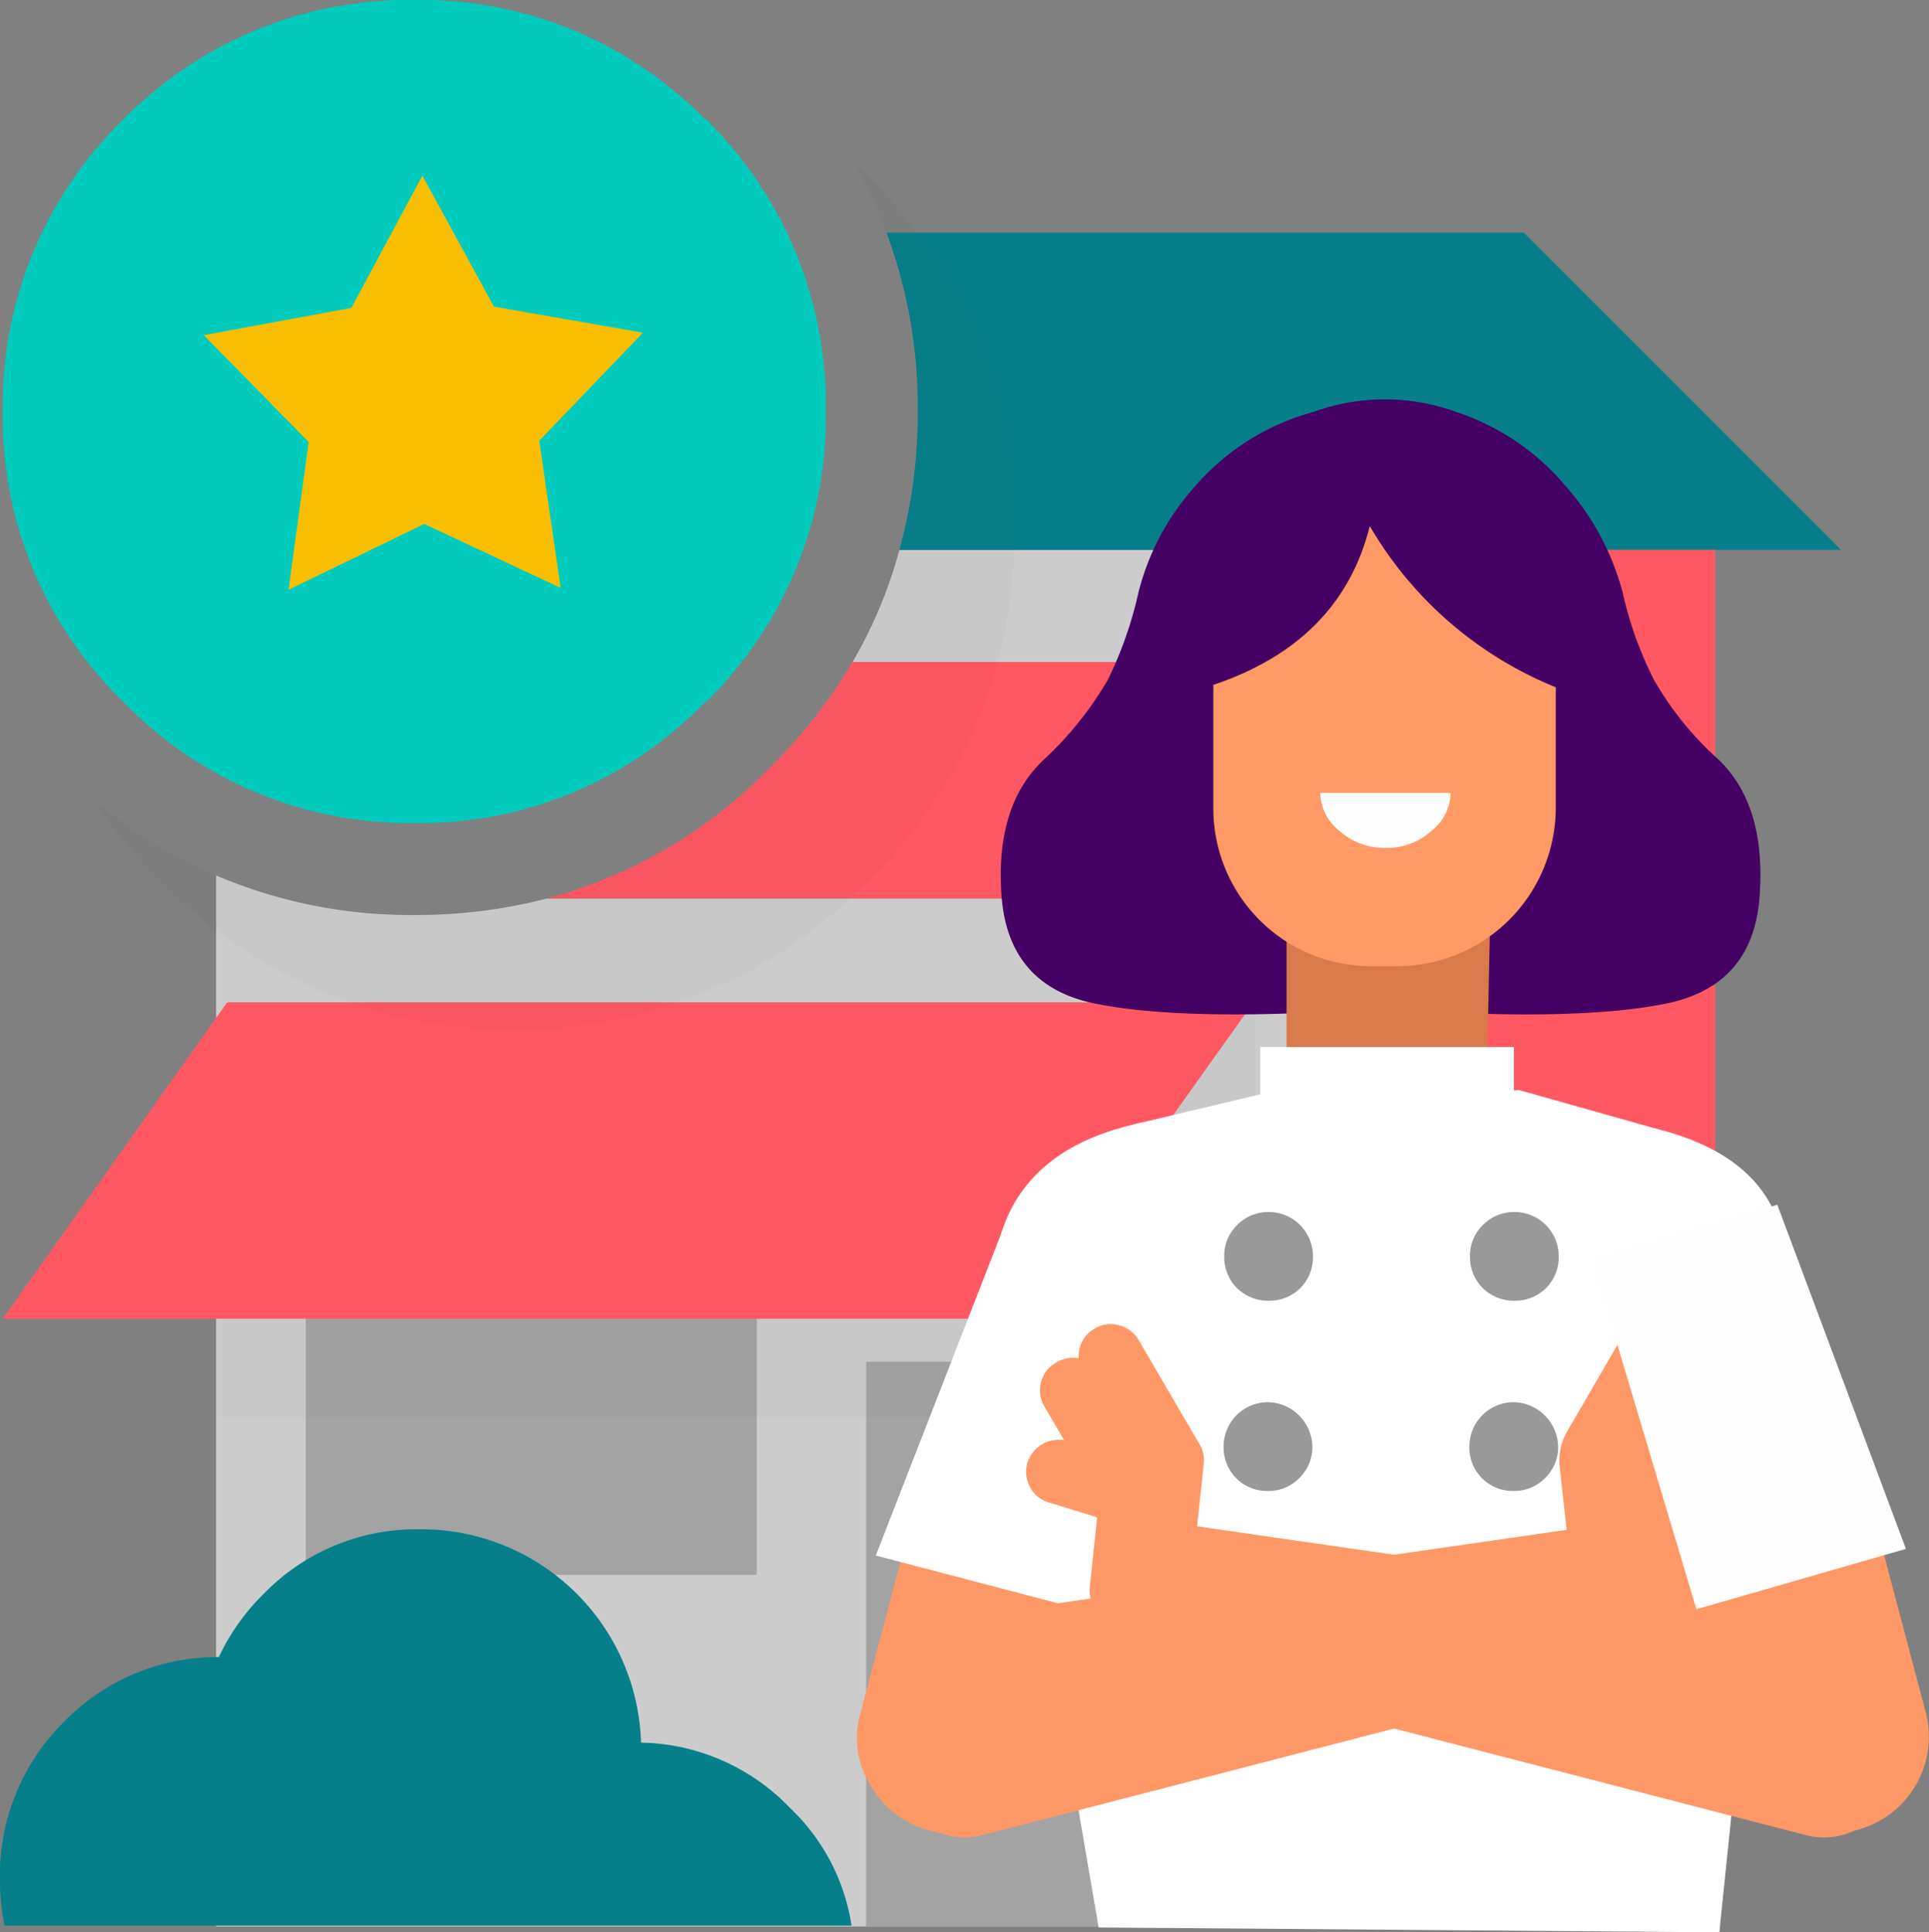 <svg xmlns="http://www.w3.org/2000/svg" width="125.824" height="126.045" viewBox="0 0 125.824 126.045">
  <rect x="0" y="0" width="125.824" height="126.045" fill="#808080" stroke="none"/>
  <g id="_06" data-name="06" transform="translate(-1.207 -1.414)">
    <path id="Path_132" data-name="Path 132" d="M91.285,136.345v-89.8H63.513a30.043,30.043,0,0,1-3.059,7.318h18.6V69.281H40.538a33.569,33.569,0,0,1-8.638,1.08,32.179,32.179,0,0,1-12.957-2.579v68.563Z" transform="translate(-3.639 -9.261)" fill="#ccc" fill-rule="evenodd"/>
    <path id="Path_133" data-name="Path 133" d="M115.533,20.508H73.963A32.7,32.7,0,0,1,76,32.145,33.421,33.421,0,0,1,74.8,41.2h61.425Z" transform="translate(-14.929 -3.918)" fill="#067f8a" fill-rule="evenodd"/>
    <path id="Path_134" data-name="Path 134" d="M96.861,136.346h25.434v-89.8H96.861ZM84.624,53.865h-18.6A33.641,33.641,0,0,1,60.69,60.7a31.554,31.554,0,0,1-14.576,8.578H84.624Z" transform="translate(-9.214 -9.261)" fill="#ff5863" fill-rule="evenodd"/>
    <path id="Path_135" data-name="Path 135" d="M26.3,125.988h29.42V107.87H26.3Z" transform="translate(-5.15 -21.844)" fill="#a3a3a3" fill-rule="evenodd"/>
    <path id="Path_136" data-name="Path 136" d="M72.29,150.037H87.729V113.171H72.29Z" transform="translate(-14.586 -22.932)" fill="#a3a3a3" fill-rule="evenodd"/>
    <path id="Path_137" data-name="Path 137" d="M19.473,110.763H86.835V83.829H19.473Z" transform="translate(-3.748 -16.911)" fill="rgba(0,0,0,0.1)" fill-rule="evenodd" opacity="0.2"/>
    <path id="Path_138" data-name="Path 138" d="M1.434,104.313H68.318l14.7-20.635H16.071Z" transform="translate(-0.047 -16.88)" fill="#ff5863" fill-rule="evenodd"/>
    <path id="Path_139" data-name="Path 139" d="M56.754,152.776a13.368,13.368,0,0,0-4.019-7.677,13.781,13.781,0,0,0-9.716-4.259,14.347,14.347,0,0,0-14.4-13.918,13.885,13.885,0,0,0-10.2,4.2,14.266,14.266,0,0,0-2.939,4.139,13.934,13.934,0,0,0-10.079,4.2,14.083,14.083,0,0,0-4.2,10.257,15.375,15.375,0,0,0,.3,3.059Z" transform="translate(0 -25.754)" fill="#067f8a" fill-rule="evenodd"/>
    <path id="Path_140" data-name="Path 140" d="M90.31,52.5a22.689,22.689,0,0,1-4.174,5.2q-3.151,2.953-2.757,8.783.392,5.868,5.947,7.089,5.633,1.181,17.054.473h3.5q11.421.709,17.015-.473,5.591-1.222,5.947-7.089.395-5.829-2.678-8.783a21.052,21.052,0,0,1-4.214-5.2,23.977,23.977,0,0,1-2.048-5.711,17.083,17.083,0,0,0-3.782-7.011,15.7,15.7,0,0,0-6.971-4.726,13.633,13.633,0,0,0-9.413-.04,15.583,15.583,0,0,0-7.719,4.844,16.271,16.271,0,0,0-3.7,6.932A25.4,25.4,0,0,1,90.31,52.5Z" transform="translate(-16.852 -6.727)" fill="#450063" fill-rule="evenodd"/>
    <path id="Path_141" data-name="Path 141" d="M125.658,93.315l-8.665-2.443-2.048.157v.2l-1.062-.2h-6.7l-5.318.395V91.03h-1.222l-8.112,1.93a7.891,7.891,0,0,0-.828.2q-9.53,2.323-9.018,12.092L89.582,145.5l40.488.316,4.174-40.567q1.537-9.255-7.994-11.776C126.067,93.419,125.87,93.367,125.658,93.315Z" transform="translate(-16.714 -18.356)" fill="#fff" fill-rule="evenodd"/>
    <path id="Path_142" data-name="Path 142" d="M88.559,114.288a6.191,6.191,0,0,0-3.861-2.915,5.855,5.855,0,0,0-4.765.631,6.04,6.04,0,0,0-2.914,3.82L71.781,135.6a5.846,5.846,0,0,0,.63,4.766,6.183,6.183,0,0,0,3.82,2.954A6.054,6.054,0,0,0,81,142.686a6.325,6.325,0,0,0,2.954-3.821l5.239-19.771A6.142,6.142,0,0,0,88.559,114.288Z" transform="translate(-14.431 -22.513)" fill="#fe9866" fill-rule="evenodd"/>
    <path id="Path_143" data-name="Path 143" d="M149.464,115.869a6.187,6.187,0,0,0-2.914-3.86,6.094,6.094,0,0,0-4.766-.63,6.249,6.249,0,0,0-4.491,7.681l5.239,19.772a6,6,0,0,0,2.913,3.819,6.29,6.29,0,0,0,9.256-7.01Z" transform="translate(-27.878 -22.517)" fill="#fe9866" fill-rule="evenodd"/>
    <path id="Path_144" data-name="Path 144" d="M89.348,118.855q4.765-10.044,0-15.676l-7.679-1.851-8.588,22.056,13.826,3.624Z" transform="translate(-14.748 -20.502)" fill="#fff" fill-rule="evenodd"/>
    <path id="Path_145" data-name="Path 145" d="M120.049,78.169H106.792v8.218h13.079Z" transform="translate(-21.665 -15.75)" fill="#d97a4b" fill-rule="evenodd"/>
    <path id="Path_146" data-name="Path 146" d="M100.783,54.948v8.034A10.285,10.285,0,0,0,111.1,73.3H112.8a10.351,10.351,0,0,0,10.318-10.319V55.105a24.856,24.856,0,0,1-12.13-10.515Q109.093,52.151,100.783,54.948Z" transform="translate(-20.432 -8.859)" fill="#f96" fill-rule="evenodd"/>
    <path id="Path_147" data-name="Path 147" d="M104.637,94.432h16.542v-7.09H104.637Z" transform="translate(-21.223 -17.632)" fill="#fff" fill-rule="evenodd"/>
    <path id="Path_148" data-name="Path 148" d="M106.638,105.846a2.867,2.867,0,0,0,.827-2.048,2.89,2.89,0,0,0-2.875-2.915,2.845,2.845,0,0,0-2.087.866,2.786,2.786,0,0,0-.828,2.049,2.871,2.871,0,0,0,.828,2.048,2.914,2.914,0,0,0,2.087.827A2.87,2.87,0,0,0,106.638,105.846Z" transform="translate(-20.615 -20.41)" fill="#999" fill-rule="evenodd"/>
    <path id="Path_149" data-name="Path 149" d="M106.549,121.455a2.8,2.8,0,0,0,.866-2.048,2.96,2.96,0,0,0-2.915-2.915,2.894,2.894,0,0,0-2.876,2.915,2.826,2.826,0,0,0,2.876,2.875A2.781,2.781,0,0,0,106.549,121.455Z" transform="translate(-20.605 -23.613)" fill="#999" fill-rule="evenodd"/>
    <path id="Path_150" data-name="Path 150" d="M126.806,105.846a2.867,2.867,0,0,0,.827-2.048,2.89,2.89,0,0,0-2.875-2.915,2.845,2.845,0,0,0-2.087.866,2.786,2.786,0,0,0-.828,2.049,2.871,2.871,0,0,0,.828,2.048,2.914,2.914,0,0,0,2.087.827A2.87,2.87,0,0,0,126.806,105.846Z" transform="translate(-24.753 -20.41)" fill="#999" fill-rule="evenodd"/>
    <path id="Path_151" data-name="Path 151" d="M126.717,121.455a2.8,2.8,0,0,0,.867-2.048,2.962,2.962,0,0,0-2.915-2.915,2.894,2.894,0,0,0-2.876,2.915,2.826,2.826,0,0,0,2.876,2.875A2.78,2.78,0,0,0,126.717,121.455Z" transform="translate(-24.743 -23.613)" fill="#999" fill-rule="evenodd"/>
    <path id="Path_152" data-name="Path 152" d="M139.3,121.22a3,3,0,1,0-5.957.708Zm-5.208,7.01a3,3,0,0,0,5.957-.708Zm8.761-11.922a3,3,0,1,0-5.185-3.015Zm-6.532,5.266-2.593-1.508a3,3,0,0,0,3.45,4.382Zm5.74,1.417a3,3,0,1,0-1.714-5.748Zm-8.718-1.063.749,6.3,5.957-.708-.749-6.3Zm6.706,5.594-.749-6.3-5.957.708.749,6.3Zm-2.381-14.229-3.939,6.774,5.186,3.015,3.938-6.773Zm-.489,11.156,4.883-1.457-1.714-5.748-4.883,1.456Z" transform="translate(-27.109 -22.651)" fill="#fe9866"/>
    <path id="Path_153" data-name="Path 153" d="M137.864,112.75l-3.938,6.773.985,8.981" transform="translate(-27.233 -22.845)" fill="none" stroke="#fe9866" stroke-linecap="round" stroke-linejoin="round" stroke-width="7.547"/>
    <path id="Path_154" data-name="Path 154" d="M124.6,126.974a4.645,4.645,0,0,0-3.584-.513l-42.852,6.184a60,60,0,0,1-3.072,7.129,4.643,4.643,0,0,0-.511,3.584,4.45,4.45,0,0,0,2.165,2.876,4.641,4.641,0,0,0,3.585.511L123.377,135.6a4.449,4.449,0,0,0,2.876-2.165,4.648,4.648,0,0,0,.513-3.585A4.453,4.453,0,0,0,124.6,126.974Z" transform="translate(-15.024 -25.628)" fill="#fe9866" fill-rule="evenodd"/>
    <path id="Path_155" data-name="Path 155" d="M85.491,119.15a2.1,2.1,0,0,0,.179,1.559,1.994,1.994,0,0,0,1.26,1.019l3.12.961-.481,4.559a2.048,2.048,0,0,0,1.86,2.278,1.639,1.639,0,0,0,1.021-.118,1.979,1.979,0,0,0,1.26.66,2.163,2.163,0,0,0,2.339-1.919l.96-9a2,2,0,0,0-.3-1.26l-3.959-6.778a2.052,2.052,0,0,0-1.321-.96,1.961,1.961,0,0,0-1.56.24,2.026,2.026,0,0,0-.959,1.26,2.157,2.157,0,0,0-.06.66,2.158,2.158,0,0,0-1.5.3,2.018,2.018,0,0,0-.96,1.259,2.092,2.092,0,0,0,.239,1.62l1.261,2.159a2.359,2.359,0,0,0-1.38.24A2.262,2.262,0,0,0,85.491,119.15Z" transform="translate(-17.279 -22.298)" fill="#fe9866" fill-rule="evenodd"/>
    <path id="Path_156" data-name="Path 156" d="M137.368,146.746a4.639,4.639,0,0,0,3.583-.512,4.452,4.452,0,0,0,2.167-2.875,4.639,4.639,0,0,0-.512-3.585,60.03,60.03,0,0,1-3.071-7.129l-42.853-6.184a4.637,4.637,0,0,0-3.584.513,4.445,4.445,0,0,0-2.167,2.874,4.638,4.638,0,0,0,.512,3.584,4.447,4.447,0,0,0,2.874,2.167Z" transform="translate(-18.379 -25.628)" fill="#fe9866" fill-rule="evenodd"/>
    <path id="Path_157" data-name="Path 157" d="M152.334,122.737l-8.388-22.449-12.092,3.584,6.813,22.8Z" transform="translate(-26.808 -20.288)" fill="#fefefe" fill-rule="evenodd"/>
    <path id="Path_158" data-name="Path 158" d="M59.338,15.613l-.84-.84a32.065,32.065,0,0,1,4.139,16.2,31.689,31.689,0,0,1-9.6,23.214,31.528,31.528,0,0,1-23.216,9.658A31.465,31.465,0,0,1,8.829,56.283a33.717,33.717,0,0,0,4.44,5.4,31.593,31.593,0,0,0,23.034,9.6,31.6,31.6,0,0,0,23.034-9.6,31.467,31.467,0,0,0,9.6-23.034A31.6,31.6,0,0,0,59.338,15.613Z" transform="translate(-1.564 -2.741)" fill="rgba(0,0,0,0.1)" fill-rule="evenodd" opacity="0.2"/>
    <path id="Path_159" data-name="Path 159" d="M9.292,9.212A26.03,26.03,0,0,0,1.434,28.228,25.834,25.834,0,0,0,9.292,47.183,25.929,25.929,0,0,0,28.308,55.1a25.733,25.733,0,0,0,18.955-7.918v.06a25.964,25.964,0,0,0,7.858-19.015,26.117,26.117,0,0,0-7.8-19.015h-.06a25.916,25.916,0,0,0-18.955-7.8A26.07,26.07,0,0,0,9.292,9.212Z" transform="translate(-0.047)" fill="#00cbbd" fill-rule="evenodd"/>
    <path id="Path_161" data-name="Path 161" d="M113.808,70.076a4.31,4.31,0,0,0,2.993-1.1,3.257,3.257,0,0,0,1.261-2.482h-8.508a3.258,3.258,0,0,0,1.261,2.482A4.4,4.4,0,0,0,113.808,70.076Z" transform="translate(-22.232 -13.354)" fill="#fefefe" fill-rule="evenodd"/>
    <path id="Path_164" data-name="Path 164" d="M47.885,21.291l6.762-7.046-9.713-1.7L40.262,4l-4.631,8.625L26,14.407l6.844,6.966L31.533,31.01l8.852-4.292,8.893,4.172Z" transform="translate(-11.504 8.873)" fill="#fabe00" fill-rule="evenodd"/>
  </g>
</svg>
